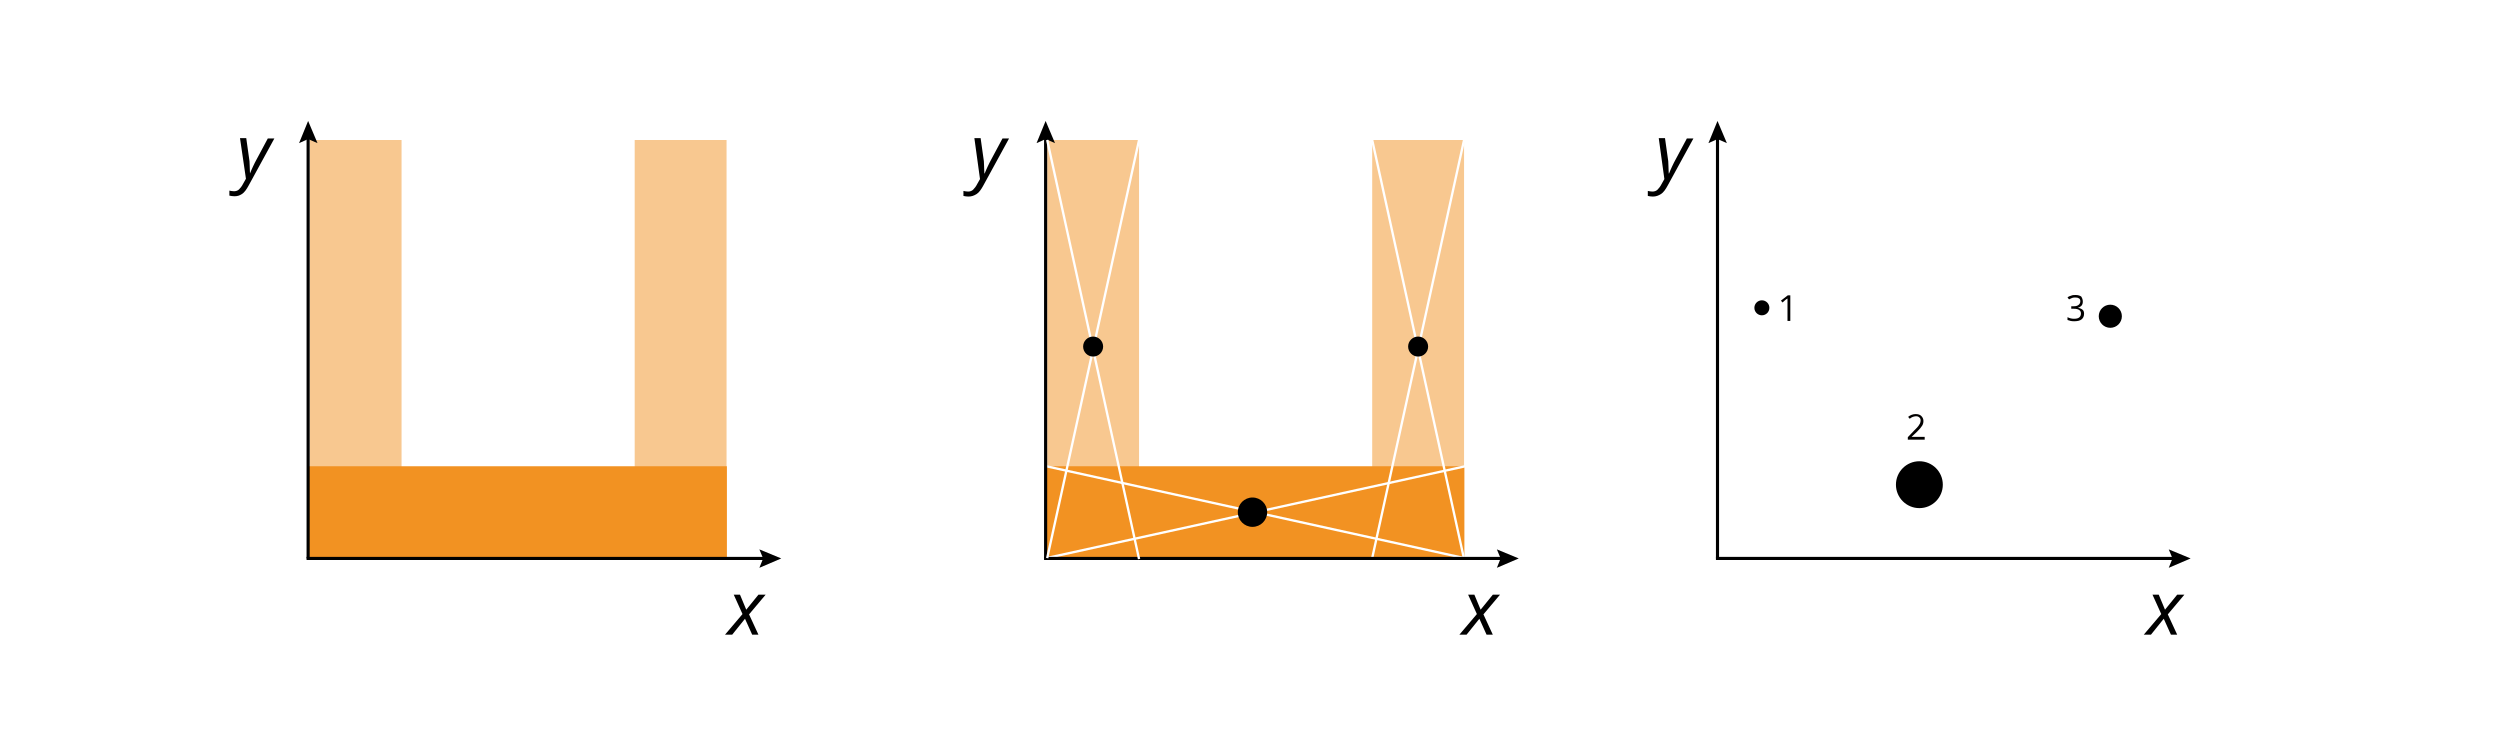 <?xml version="1.0" encoding="utf-8"?>
<!-- Generator: Adobe Illustrator 23.0.1, SVG Export Plug-In . SVG Version: 6.00 Build 0)  -->
<svg xmlns="http://www.w3.org/2000/svg" xmlns:xlink="http://www.w3.org/1999/xlink" version="1.1" x="0px" y="0px" viewBox="0 0 800 237" style="enable-background:new 0 0 800 237;" xml:space="preserve">
<style type="text/css">
	.st0{fill:#FFFFFF;}
	.st1{fill:none;stroke:#000000;stroke-width:2;stroke-miterlimit:10;stroke-dasharray:6,6,6;}
	.st2{fill:none;stroke:#D9D9D9;stroke-width:0.72;stroke-linejoin:round;stroke-miterlimit:10;}
	.st3{fill:none;stroke:#000000;stroke-linecap:square;stroke-miterlimit:10;}
	.st4{fill:none;stroke:#000000;stroke-width:2.087;stroke-miterlimit:10;stroke-dasharray:12.928;}
	.st5{fill:#010000;}
	.st6{opacity:0.5;fill-rule:evenodd;clip-rule:evenodd;fill:#F29222;}
	.st7{fill-rule:evenodd;clip-rule:evenodd;fill:#F29222;}
	.st8{fill:#FFFFFF;stroke:#FFFFFF;stroke-width:0.75;stroke-miterlimit:10;}
</style>
<g id="tlo">
	<rect class="st0" width="800" height="237"/>
</g>
<g id="rysunek">
	
		<rect x="281.1" y="-278.9" transform="matrix(4.464749e-03 -1 1 4.464749e-03 279.351 522.633)" class="st0" width="242.1" height="799.9"/>
	<g>
		<g>
			<g>
				<g>
					<line class="st3" x1="549.6" y1="43.5" x2="549.6" y2="178.2"/>
					<g>
						<polygon points="546.7,45.8 549.6,44.5 552.6,45.8 549.6,38.7       "/>
					</g>
				</g>
			</g>
		</g>
		<g>
			<g>
				<line class="st3" x1="696.2" y1="178.7" x2="549.6" y2="178.7"/>
				<g>
					<polygon points="694,175.8 695.2,178.7 694,181.7 701,178.7      "/>
				</g>
			</g>
		</g>
		<g>
			<g>
				<path class="st5" d="M572.9,102.7H572v-5.8c0-0.5,0-0.9,0-1.4c-0.1,0.1-0.2,0.2-0.3,0.2s-0.5,0.4-1.3,1.1l-0.5-0.6l2.2-1.7h0.8      V102.7z"/>
			</g>
		</g>
		<g>
			<g>
				<path class="st5" d="M666.5,96.5c0,0.5-0.1,0.9-0.4,1.3c-0.3,0.3-0.7,0.6-1.2,0.7v0c0.7,0.1,1.1,0.3,1.5,0.6s0.5,0.8,0.5,1.3      c0,0.8-0.3,1.4-0.8,1.8s-1.3,0.6-2.3,0.6c-0.4,0-0.8,0-1.2-0.1c-0.4-0.1-0.7-0.2-1-0.3v-0.9c0.4,0.2,0.7,0.3,1.1,0.4      c0.4,0.1,0.8,0.1,1.1,0.1c1.4,0,2.1-0.6,2.1-1.7c0-1-0.8-1.5-2.3-1.5h-0.8v-0.8h0.8c0.6,0,1.1-0.1,1.5-0.4      c0.4-0.3,0.6-0.7,0.6-1.2c0-0.4-0.1-0.7-0.4-0.9c-0.3-0.2-0.6-0.3-1.1-0.3c-0.4,0-0.7,0-1,0.1c-0.3,0.1-0.7,0.3-1.1,0.5      l-0.5-0.6c0.3-0.3,0.7-0.5,1.2-0.6c0.4-0.2,0.9-0.2,1.4-0.2c0.8,0,1.4,0.2,1.8,0.5C666.3,95.4,666.5,95.9,666.5,96.5z"/>
			</g>
		</g>
		<g>
			<g>
				<path class="st5" d="M615.8,140.7h-5.3v-0.8l2.1-2.2c0.7-0.7,1.1-1.1,1.3-1.4c0.2-0.3,0.4-0.6,0.5-0.8c0.1-0.3,0.2-0.6,0.2-0.9      c0-0.4-0.1-0.8-0.4-1c-0.3-0.3-0.6-0.4-1.1-0.4c-0.3,0-0.7,0.1-1,0.2c-0.3,0.1-0.6,0.3-1,0.6l-0.5-0.6c0.7-0.6,1.6-0.9,2.4-0.9      c0.8,0,1.4,0.2,1.8,0.6c0.4,0.4,0.7,0.9,0.7,1.6c0,0.5-0.1,1-0.4,1.5c-0.3,0.5-0.8,1.1-1.6,1.9l-1.8,1.7v0h4.2V140.7z"/>
			</g>
		</g>
		<circle cx="563.8" cy="98.5" r="2.4"/>
		<circle cx="614.2" cy="155.1" r="7.5"/>
		<circle cx="675.3" cy="101.2" r="3.7"/>
	</g>
	<g>
		<rect x="439.1" y="44.8" class="st6" width="29.4" height="133.8"/>
		<g>
			<rect x="335.1" y="44.8" class="st6" width="29.4" height="133.8"/>
		</g>
		<g>
			<rect x="334.8" y="149.2" class="st7" width="133.8" height="29.4"/>
			<g>
				<line class="st8" x1="468.9" y1="149.2" x2="334.8" y2="178.6"/>
				<line class="st8" x1="468.6" y1="178.6" x2="334.8" y2="149.2"/>
			</g>
		</g>
		<circle cx="400.8" cy="163.9" r="4.7"/>
		<g>
			<g>
				<line class="st8" x1="468.5" y1="178.9" x2="439.1" y2="44.8"/>
				<line class="st8" x1="439.1" y1="178.6" x2="468.5" y2="44.8"/>
			</g>
		</g>
		<circle cx="453.8" cy="110.9" r="3.2"/>
		<g>
			<g>
				<g>
					<line class="st3" x1="334.6" y1="43.5" x2="334.6" y2="178.2"/>
					<g>
						<polygon points="331.7,45.8 334.6,44.5 337.6,45.8 334.6,38.7       "/>
					</g>
				</g>
			</g>
		</g>
		<g>
			<g>
				<line class="st3" x1="481.2" y1="178.7" x2="334.6" y2="178.7"/>
				<g>
					<polygon points="479,175.8 480.2,178.7 479,181.7 486,178.7      "/>
				</g>
			</g>
		</g>
		<g>
			<line class="st8" x1="364.5" y1="178.9" x2="335.1" y2="44.8"/>
			<line class="st8" x1="335.1" y1="178.6" x2="364.5" y2="44.8"/>
		</g>
		<circle cx="349.8" cy="110.9" r="3.2"/>
	</g>
	<g>
		<rect x="203.1" y="44.8" class="st6" width="29.4" height="133.8"/>
		<g>
			<rect x="99.1" y="44.8" class="st6" width="29.4" height="133.8"/>
		</g>
		<g>
			<rect x="98.8" y="149.2" class="st7" width="133.8" height="29.4"/>
		</g>
		<g>
			<g>
				<g>
					<line class="st3" x1="98.6" y1="43.5" x2="98.6" y2="178.2"/>
					<g>
						<polygon points="95.7,45.8 98.6,44.5 101.6,45.8 98.6,38.7       "/>
					</g>
				</g>
			</g>
		</g>
		<g>
			<g>
				<line class="st3" x1="245.2" y1="178.7" x2="98.6" y2="178.7"/>
				<g>
					<polygon points="243,175.8 244.2,178.7 243,181.7 250,178.7      "/>
				</g>
			</g>
		</g>
	</g>
	<g>
		<g>
			<path d="M238.4,198l-4.1,5.1h-2.3l5.6-6.6l-2.8-6.2h2l2,4.8l3.9-4.8h2.3l-5.3,6.3l3,6.5h-2L238.4,198z"/>
		</g>
	</g>
	<g>
		<g>
			<path d="M76.8,44.2h2l0.9,6.4c0.1,0.5,0.2,1.3,0.2,2.4s0.1,1.9,0.1,2.5H80c0.3-0.7,0.6-1.5,1-2.3s0.7-1.5,0.9-1.8l3.8-7.1h2.1     l-8.2,15c-0.7,1.3-1.4,2.3-2.2,2.8S76,62.8,75,62.8c-0.6,0-1.1-0.1-1.6-0.2v-1.6c0.5,0.1,1,0.2,1.5,0.2c0.6,0,1.2-0.2,1.6-0.6     s0.9-1,1.3-1.8l0.9-1.6L76.8,44.2z"/>
		</g>
	</g>
	<g>
		<g>
			<path d="M473.4,198l-4.1,5.1h-2.3l5.6-6.6l-2.8-6.2h2l2,4.8l3.9-4.8h2.3l-5.3,6.3l3,6.5h-2L473.4,198z"/>
		</g>
	</g>
	<g>
		<g>
			<path d="M311.8,44.2h2l0.9,6.4c0.1,0.5,0.2,1.3,0.2,2.4s0.1,1.9,0.1,2.5h0.1c0.3-0.7,0.6-1.5,1-2.3s0.7-1.5,0.9-1.8l3.8-7.1h2.1     l-8.2,15c-0.7,1.3-1.4,2.3-2.2,2.8s-1.6,0.8-2.6,0.8c-0.6,0-1.1-0.1-1.6-0.2v-1.6c0.5,0.1,1,0.2,1.5,0.2c0.6,0,1.2-0.2,1.6-0.6     s0.9-1,1.3-1.8l0.9-1.6L311.8,44.2z"/>
		</g>
	</g>
	<g>
		<g>
			<path d="M692.4,198l-4.1,5.1h-2.3l5.6-6.6l-2.8-6.2h2l2,4.8l3.9-4.8h2.3l-5.3,6.3l3,6.5h-2L692.4,198z"/>
		</g>
	</g>
	<g>
		<g>
			<path d="M530.8,44.2h2l0.9,6.4c0.1,0.5,0.2,1.3,0.2,2.4s0.1,1.9,0.1,2.5h0.1c0.3-0.7,0.6-1.5,1-2.3s0.7-1.5,0.9-1.8l3.8-7.1h2.1     l-8.2,15c-0.7,1.3-1.4,2.3-2.2,2.8s-1.6,0.8-2.6,0.8c-0.6,0-1.1-0.1-1.6-0.2v-1.6c0.5,0.1,1,0.2,1.5,0.2c0.6,0,1.2-0.2,1.6-0.6     s0.9-1,1.3-1.8l0.9-1.6L530.8,44.2z"/>
		</g>
	</g>
</g>
</svg>
